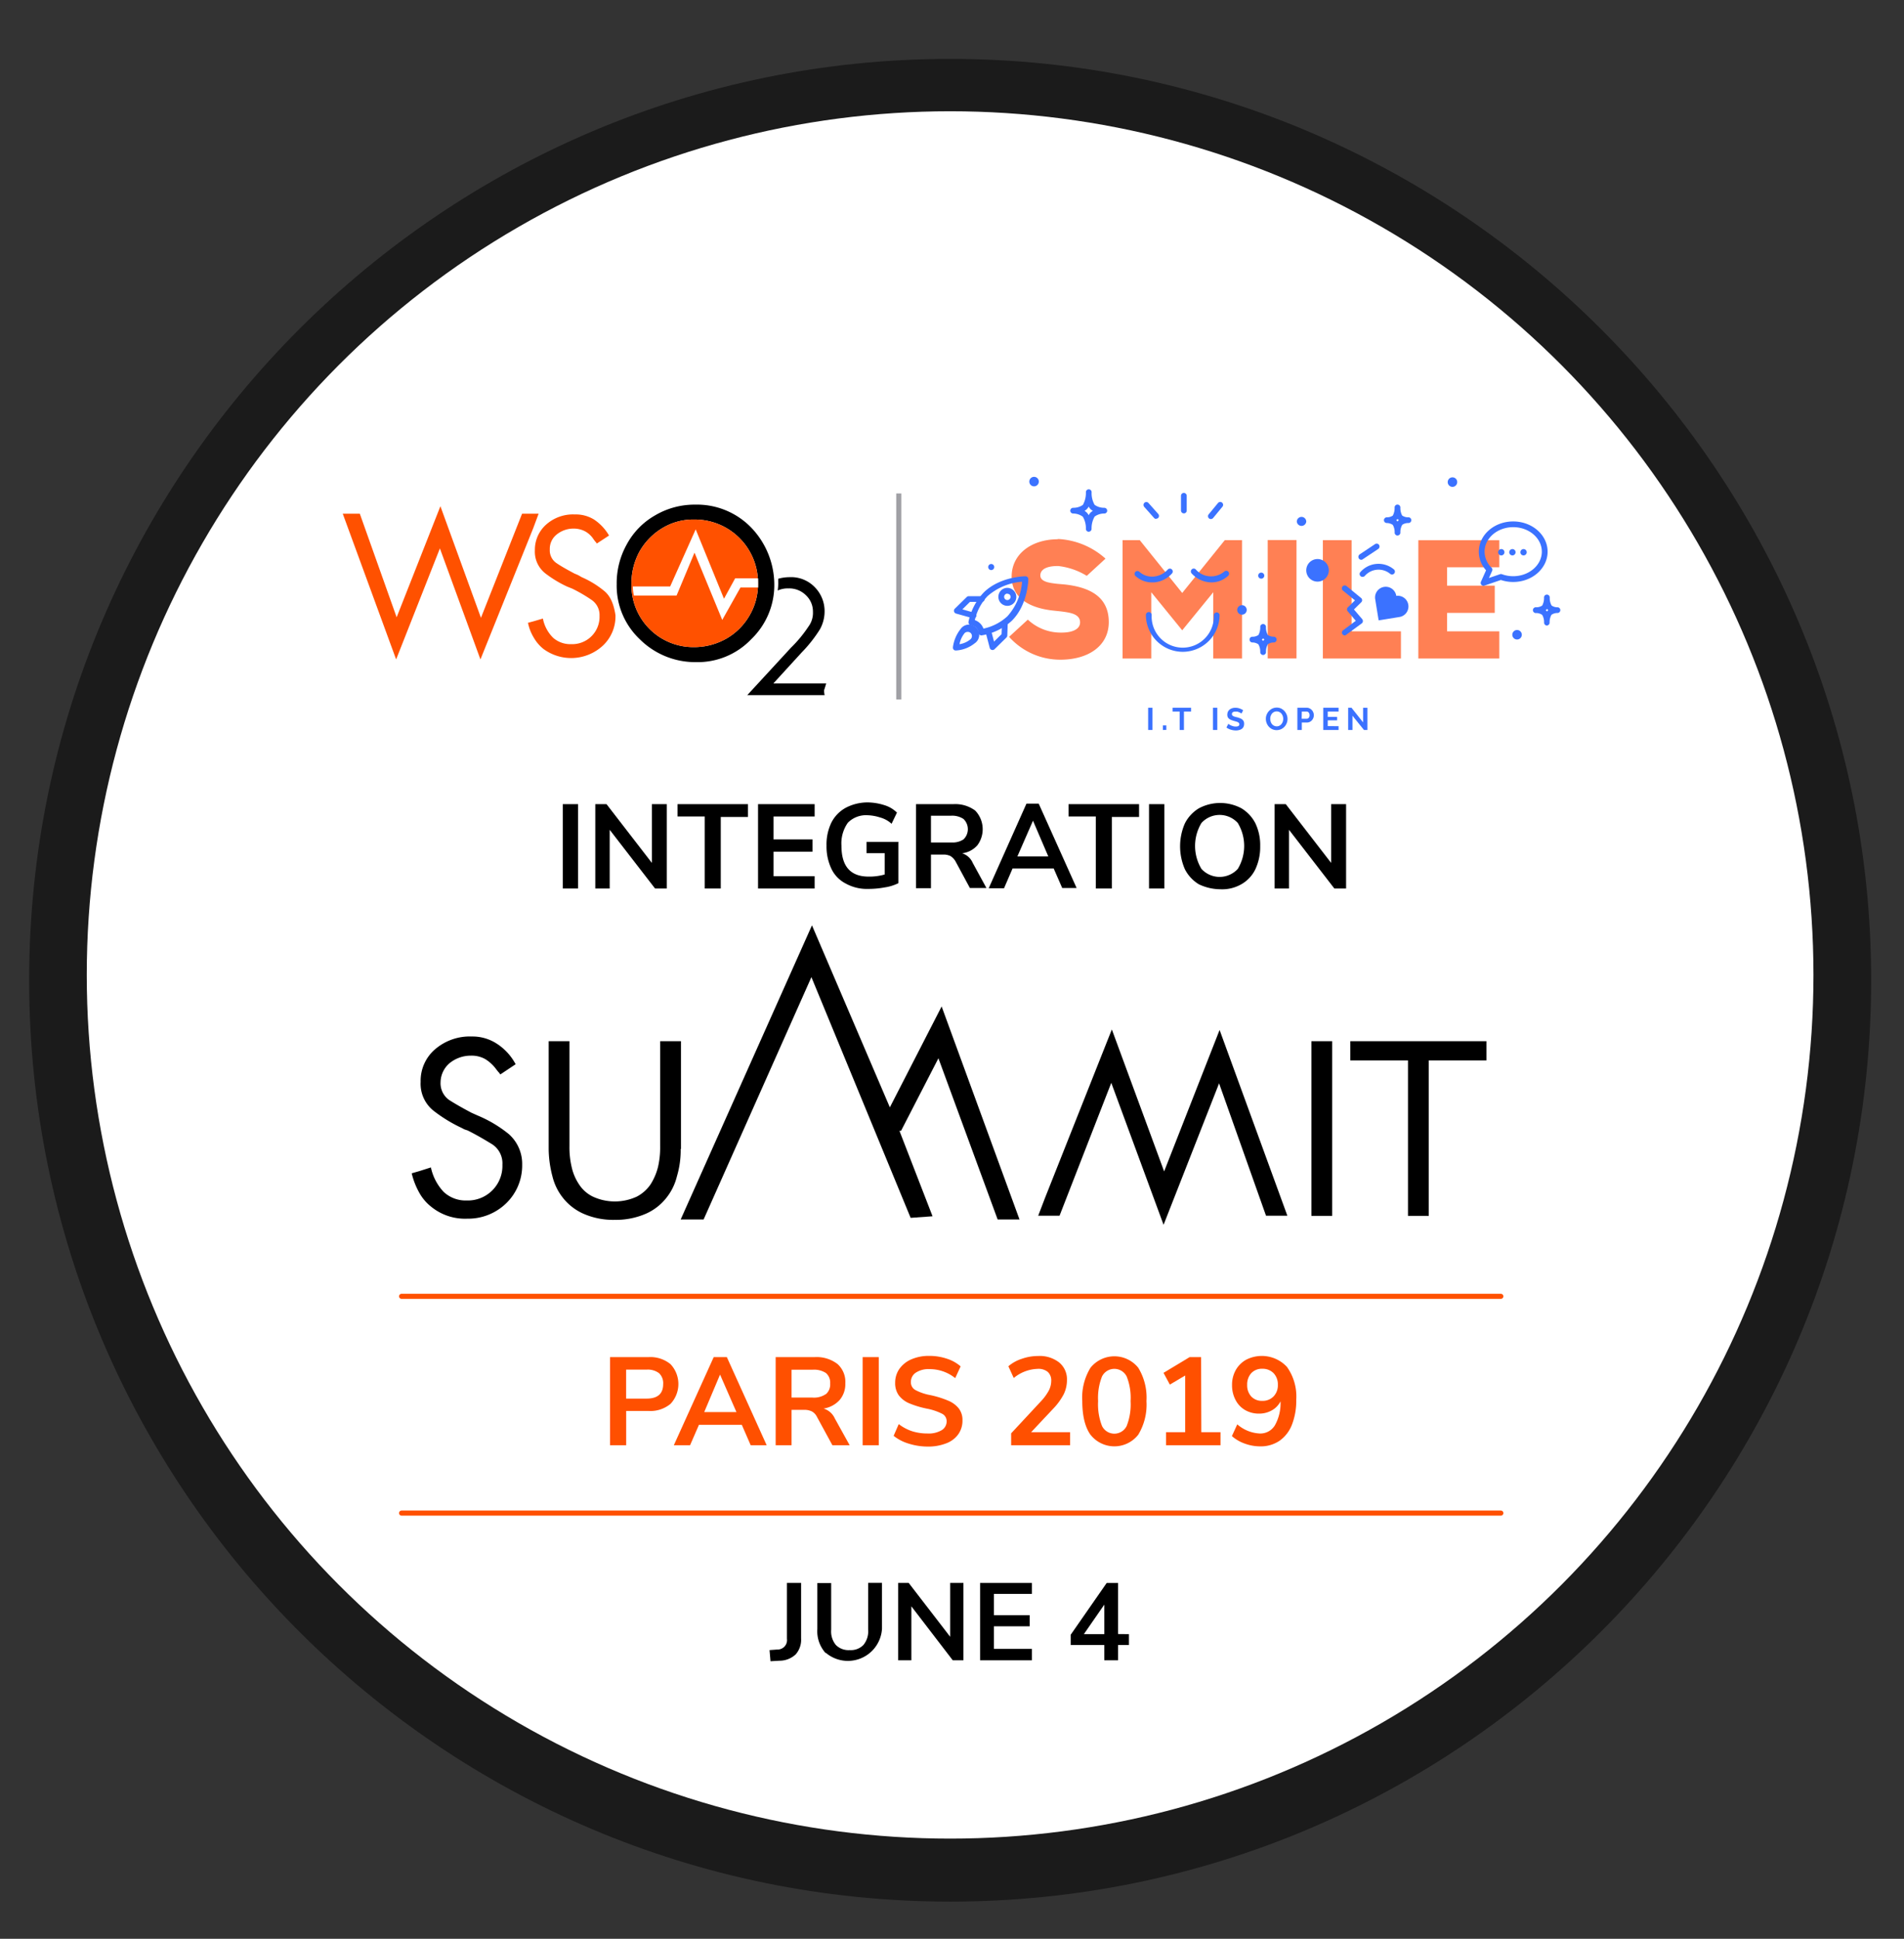 <svg id="Layer_1" data-name="Layer 1" xmlns="http://www.w3.org/2000/svg" xmlns:xlink="http://www.w3.org/1999/xlink" viewBox="0 0 372.84 379.51"><rect x="0" y="0" width="372.84" height="379.51" fill="#333333" stroke="none"/><defs><style>.cls-1,.cls-7,.cls-8{fill:none;}.cls-2{opacity:0.59;}.cls-3{clip-path:url(#clip-path);}.cls-4{opacity:0.48;}.cls-5{fill:#fff;}.cls-6{fill:#ff5100;}.cls-7{stroke:#ff5000;stroke-linecap:round;stroke-linejoin:round;}.cls-8{stroke:#a0a0a5;stroke-miterlimit:10;}.cls-9{fill:#ff5000;}.cls-10{fill:#ff8054;}.cls-11{fill:#3b72ff;}</style><clipPath id="clip-path"><rect class="cls-1" x="-819.91" y="-692.11" width="2012.65" height="505.33"/></clipPath></defs><title>top banner2 [Recovered]</title><rect class="cls-1" x="-818.89" y="-923.23" width="1465.02" height="976.68"/><path class="cls-4" d="M186.06,372.23c-99.48,0-180.35-80.87-180.35-180.35s81-180.35,180.35-180.35S366.41,92.41,366.41,191.88,285.53,372.23,186.06,372.23Z"/><circle class="cls-5" cx="186.05" cy="190.84" r="169.06"/><polygon points="203.3 237.97 204.66 237.97 207.48 237.97 217.61 211.96 227.85 239.75 238.72 212.06 247.91 237.97 252.09 237.97 238.82 201.61 227.96 229.3 217.72 201.51 204.66 234.42 203.3 237.97"/><path d="M133.29,224.91a17.84,17.84,0,0,1-.73,5.33,10.84,10.84,0,0,1-2.2,4.39,10.41,10.41,0,0,1-4,3,14.74,14.74,0,0,1-6,1.15,14.45,14.45,0,0,1-6-1.15,10.57,10.57,0,0,1-4-3,10.94,10.94,0,0,1-2.19-4.39,21.77,21.77,0,0,1-.73-5.33v-21.1h4.07v20.58a16.67,16.67,0,0,0,.42,4,10,10,0,0,0,1.46,3.45,6.7,6.7,0,0,0,2.72,2.4,10.24,10.24,0,0,0,8.57,0,7.39,7.39,0,0,0,2.71-2.4,11.48,11.48,0,0,0,1.47-3.45,16.67,16.67,0,0,0,.41-4V203.81h4.08v21.1Z"/><path d="M256.8,203.81h4.07V238H256.8Z"/><path d="M291.07,207.57H279.78V238h-4.07V207.57H264.42v-3.76h26.65v3.76Z"/><polygon points="184.39 197.01 174.25 216.76 159 181.13 133.29 238.71 137.78 238.71 158.89 191.27 178.32 238.39 182.61 238.08 176.13 221.36 176.44 221.36 183.76 207.15 195.36 238.71 199.64 238.71 184.39 197.01"/><path d="M99.64,222a24.65,24.65,0,0,0-5.43-3.35l-.94-.41-.94-.42q-2.67-1.41-4.39-2.51a4,4,0,0,1-1.67-3.45,5,5,0,0,1,1.78-3.76,6.56,6.56,0,0,1,4.18-1.46,5.46,5.46,0,0,1,2.71.63,7.43,7.43,0,0,1,2.2,2l.41.52a2.75,2.75,0,0,1,.42.53l3-2a10.84,10.84,0,0,0-3.76-4.07,8.72,8.72,0,0,0-4.8-1.36,10.44,10.44,0,0,0-7.21,2.5,8.11,8.11,0,0,0-2.83,6.38,6.74,6.74,0,0,0,2.51,5.64,28.8,28.8,0,0,0,5.44,3.34l.62.32.63.21c1.88.94,3.45,1.88,4.81,2.71a4.45,4.45,0,0,1,2,4,6.77,6.77,0,0,1-7,7,6.29,6.29,0,0,1-4.49-1.67,10,10,0,0,1-2.51-4.8l-2.3.73-1.46.42a14.7,14.7,0,0,0,1.46,3.76,9.08,9.08,0,0,0,2.4,2.82,10.46,10.46,0,0,0,7,2.3,10.68,10.68,0,0,0,7.63-3,10.27,10.27,0,0,0,3.14-7.53A7.77,7.77,0,0,0,99.64,222Z"/><path d="M147,103.17a14.8,14.8,0,0,0-10.87-4.39h-.21a15.19,15.19,0,0,0-7.62,2.09,14.37,14.37,0,0,0-5.54,5.64,15.63,15.63,0,0,0-2,7.84,14.43,14.43,0,0,0,4.5,10.76,15.39,15.39,0,0,0,11,4.5h0a14.5,14.5,0,0,0,10.86-4.5,14.67,14.67,0,0,0,4.5-10.86A16.17,16.17,0,0,0,147,103.17ZM142.25,125a12.81,12.81,0,0,1-6.27,1.67h-.11a12.12,12.12,0,0,1-12.22-12.33,13,13,0,0,1,1.57-6.37,12.53,12.53,0,0,1,4.49-4.6,11.62,11.62,0,0,1,6.16-1.67H136a12.37,12.37,0,0,1,12.43,12.43,12.09,12.09,0,0,1-1.67,6.37A12.26,12.26,0,0,1,142.25,125Z"/><polygon class="cls-6" points="105.47 100.56 104.42 100.56 102.23 100.56 94.18 120.93 86.24 99.09 77.67 120.83 70.46 100.56 67.12 100.56 77.57 129.08 86.14 107.35 94.08 129.08 104.42 103.38 105.47 100.56"/><path class="cls-6" d="M118.22,115.6a18.38,18.38,0,0,0-4.29-2.61l-.73-.42-.73-.31c-1.36-.73-2.51-1.36-3.45-2a3,3,0,0,1-1.36-2.71,3.57,3.57,0,0,1,1.36-2.93,5.2,5.2,0,0,1,3.34-1.15,4.8,4.8,0,0,1,2.2.53,4.61,4.61,0,0,1,1.67,1.56l.31.42a1.39,1.39,0,0,1,.32.42l2.4-1.57a9.43,9.43,0,0,0-2.93-3.13,6.81,6.81,0,0,0-3.76-1,7.91,7.91,0,0,0-5.64,2,6.58,6.58,0,0,0-2.19,5,5.39,5.39,0,0,0,2,4.5,22.55,22.55,0,0,0,4.29,2.61l.52.21.52.21a29.78,29.78,0,0,1,3.76,2.19,3.59,3.59,0,0,1,1.57,3.13,5.35,5.35,0,0,1-5.54,5.54,5.11,5.11,0,0,1-3.55-1.25,7.22,7.22,0,0,1-2-3.76l-1.77.52-1.15.31a8.88,8.88,0,0,0,1.15,2.93,7.75,7.75,0,0,0,1.88,2.19,9.15,9.15,0,0,0,11.6-.62,7.83,7.83,0,0,0,2.5-6C120.2,118.32,119.57,116.65,118.22,115.6Z"/><path class="cls-6" d="M142.25,125a12.81,12.81,0,0,1-6.27,1.67h-.11a12.12,12.12,0,0,1-12.22-12.33,13,13,0,0,1,1.57-6.37,12.53,12.53,0,0,1,4.49-4.6,11.62,11.62,0,0,1,6.16-1.67H136a12.37,12.37,0,0,1,12.43,12.43,12.09,12.09,0,0,1-1.67,6.37A12.26,12.26,0,0,1,142.25,125Z"/><path class="cls-5" d="M136,108.18l5.43,13.17L145,115h3.45V113.2h-4.49l-2.19,4-5.54-13.58-5,11.18h-7.31a8.76,8.76,0,0,0,.21,1.77h8.36Z"/><path d="M161.79,133.78H151.44l5.54-6.06a26.82,26.82,0,0,0,3.55-4.49,7.2,7.2,0,0,0,.94-3.55,6.67,6.67,0,0,0-1.88-4.7,6.44,6.44,0,0,0-5-2,8.34,8.34,0,0,0-2.2.31v.63a9.37,9.37,0,0,1-.1,1.67,4.73,4.73,0,0,1,2.09-.41,4.64,4.64,0,0,1,3.45,1.35,4.36,4.36,0,0,1,1.36,3.24,4.45,4.45,0,0,1-.84,2.82,25.13,25.13,0,0,1-3.45,4.18l-8.57,9.3h15.15a3.67,3.67,0,0,1-.1-1C161.58,134.52,161.68,134.1,161.79,133.78Z"/><line class="cls-7" x1="78.64" y1="253.75" x2="293.89" y2="253.75"/><line class="cls-7" x1="78.64" y1="296.18" x2="293.89" y2="296.18"/><path d="M110.2,173.82V157.41h3v16.51h-3Z"/><path d="M127.75,157.41h2.82v16.51h-2.3l-8.88-11.49v11.49h-2.82V157.41h2.2l8.88,11.5v-11.5Z"/><path d="M138,173.82v-14h-5.33v-2.41h13.8v2.51h-5.33v14H138Z"/><path d="M148.44,173.82V157.41h11.08v2.41h-8.05v4.49h7.63v2.4h-7.63v4.81h8.05v2.4H148.44Z"/><path d="M175.92,164.94v7.94a8.92,8.92,0,0,1-2.71.83A17,17,0,0,1,170,174a8.52,8.52,0,0,1-4.39-1.05,6.29,6.29,0,0,1-2.82-2.92,10.14,10.14,0,0,1-.94-4.5,9.8,9.8,0,0,1,.94-4.49,6.84,6.84,0,0,1,2.82-2.92,9.21,9.21,0,0,1,4.28-1.05,11.15,11.15,0,0,1,3.24.52,6,6,0,0,1,2.51,1.47l-1.05,2.19a5.49,5.49,0,0,0-2.3-1.25,8.8,8.8,0,0,0-2.4-.42,5,5,0,0,0-3.86,1.46,7,7,0,0,0-1.26,4.49c0,4.08,1.78,6.06,5.33,6.06a10.93,10.93,0,0,0,3.14-.41V167h-3.56v-2.2h6.27Z"/><path d="M193.16,173.82h-3.24l-2.82-5.23a3,3,0,0,0-.94-1,3,3,0,0,0-1.46-.31h-2.4v6.58h-2.93V157.41h7.31a6.53,6.53,0,0,1,4.29,1.26,5.28,5.28,0,0,1,.42,6.79,4.77,4.77,0,0,1-3,1.57,3.32,3.32,0,0,1,2.09,1.88Zm-4.49-9.51a2.77,2.77,0,0,0,0-4,4,4,0,0,0-2.51-.63H182.3v5.23h4A3.86,3.86,0,0,0,188.67,164.31Z"/><path d="M208,173.82,206.33,170h-8.05l-1.67,3.87h-3L201,157.31h2.4l7.42,16.51Zm-8.78-6.17h6.06l-3-7Z"/><path d="M214.58,173.82v-14h-5.33v-2.41h13.8v2.51h-5.33v14h-3.14Z"/><path d="M225,173.82V157.41h3v16.51h-3Z"/><path d="M234.75,173.09a7.32,7.32,0,0,1-2.72-2.93,11.19,11.19,0,0,1,0-9,7.32,7.32,0,0,1,2.72-2.93,8.85,8.85,0,0,1,8.36,0,7.32,7.32,0,0,1,2.72,2.93,9.9,9.9,0,0,1,.94,4.49,10.23,10.23,0,0,1-.94,4.49,6.73,6.73,0,0,1-2.72,2.93,7.55,7.55,0,0,1-4.18,1A9.89,9.89,0,0,1,234.75,173.09Zm7.63-3a8.71,8.71,0,0,0,0-9,4.81,4.81,0,0,0-7.11,0,8.71,8.71,0,0,0,0,9,4.83,4.83,0,0,0,7.11,0Z"/><path d="M260.77,157.41h2.82v16.51h-2.3l-8.88-11.49v11.49h-2.82V157.41h2.19l8.88,11.5v-11.5Z"/><line class="cls-8" x1="176" y1="96.59" x2="176" y2="136.92"/><path d="M150.69,323l1.5-.11a1.85,1.85,0,0,0,1.91-2.1V309.85h2.77v10.87a4.32,4.32,0,0,1-1.06,3.12,4.64,4.64,0,0,1-3.17,1.24l-1.76.1Z"/><path d="M161.66,323.57a6.38,6.38,0,0,1-1.61-4.7v-9h2.71V319a4.17,4.17,0,0,0,.92,3,3.49,3.49,0,0,0,2.71,1,3.43,3.43,0,0,0,2.68-1A4.18,4.18,0,0,0,170,319v-9.17h2.71v9a6.69,6.69,0,0,1-11,4.7Z"/><path d="M186.06,309.85h2.6V325h-2.09l-8.11-10.57V325h-2.58V309.85h2.06l8.12,10.54Z"/><path d="M191.92,325V309.85h10.14V312h-7.43v4.17h7v2.17h-7v4.42h7.43V325Z"/><path d="M221.07,319.88V322h-2.13v3h-2.7v-3h-6.58v-2l7.05-10.14h2.23v10Zm-8.83,0h4V314.1Z"/><path class="cls-9" d="M119.46,265.65H127a6.21,6.21,0,0,1,4.3,1.38,5.67,5.67,0,0,1,0,7.77,6.16,6.16,0,0,1-4.3,1.39h-4.38v6.71h-3.16Zm7.15,8.12c2.16,0,3.25-.94,3.25-2.84a2.68,2.68,0,0,0-.81-2.14,3.68,3.68,0,0,0-2.44-.69h-4v5.67Z"/><path class="cls-9" d="M147,282.9l-1.74-4h-8.39l-1.74,4h-3.18l7.81-17.25h2.57l7.8,17.25Zm-9.1-6.49h6.31L141,269.07Z"/><path class="cls-9" d="M166.38,282.9H163l-3-5.51a2.51,2.51,0,0,0-1-1.1,3.35,3.35,0,0,0-1.54-.32H155v6.93h-3.11V265.65h7.64A6.71,6.71,0,0,1,164,267a4.69,4.69,0,0,1,1.53,3.78,4.79,4.79,0,0,1-1.11,3.26,5.34,5.34,0,0,1-3.15,1.68,3.52,3.52,0,0,1,2.2,1.93Zm-4.65-10a2.49,2.49,0,0,0,.83-2.07,2.47,2.47,0,0,0-.83-2.07,4.26,4.26,0,0,0-2.62-.64H155v5.45h4.1A4.12,4.12,0,0,0,161.73,272.88Z"/><path class="cls-9" d="M168.92,282.9V265.65h3.16V282.9Z"/><path class="cls-9" d="M177.93,282.58a8.7,8.7,0,0,1-2.94-1.52l1-2.3a8.7,8.7,0,0,0,2.63,1.4,9.93,9.93,0,0,0,3,.44,5,5,0,0,0,2.75-.63,2,2,0,0,0,1-1.75,1.62,1.62,0,0,0-.9-1.49,11.36,11.36,0,0,0-3-1,18.39,18.39,0,0,1-3.5-1.07,5,5,0,0,1-2-1.57,4.09,4.09,0,0,1-.68-2.42,4.7,4.7,0,0,1,.83-2.72,5.54,5.54,0,0,1,2.35-1.87,8.54,8.54,0,0,1,3.5-.67,10.75,10.75,0,0,1,3.45.55,7.64,7.64,0,0,1,2.69,1.5l-1.06,2.3A8,8,0,0,0,182,268a4.51,4.51,0,0,0-2.63.67,2.14,2.14,0,0,0-1,1.87,1.71,1.71,0,0,0,.86,1.54,10,10,0,0,0,2.91,1,18.91,18.91,0,0,1,3.53,1.09,5.21,5.21,0,0,1,2.08,1.53,3.69,3.69,0,0,1,.72,2.34,4.57,4.57,0,0,1-.82,2.71,5.08,5.08,0,0,1-2.37,1.78,9.66,9.66,0,0,1-3.66.63A12.37,12.37,0,0,1,177.93,282.58Z"/><path class="cls-9" d="M209.55,280.35v2.55H198v-2.33l5.87-6.31a9.9,9.9,0,0,0,1.51-2.07,4.17,4.17,0,0,0,.47-1.87,2.24,2.24,0,0,0-.67-1.77,2.88,2.88,0,0,0-2-.6,7.71,7.71,0,0,0-4.67,1.79l-1.05-2.3a7.61,7.61,0,0,1,2.63-1.46,9.72,9.72,0,0,1,3.21-.55,6.18,6.18,0,0,1,4.11,1.27,4.25,4.25,0,0,1,1.52,3.43,6.28,6.28,0,0,1-.64,2.8,12.42,12.42,0,0,1-2.15,2.92l-4.23,4.5Z"/><path class="cls-9" d="M213.54,280.85q-1.6-2.25-1.61-6.59a11.18,11.18,0,0,1,1.61-6.53,6,6,0,0,1,9.35,0,11.18,11.18,0,0,1,1.61,6.53,11.35,11.35,0,0,1-1.61,6.58,5.94,5.94,0,0,1-9.35,0Zm7.09-1.73a11.51,11.51,0,0,0,.76-4.86,11.27,11.27,0,0,0-.76-4.81,2.7,2.7,0,0,0-4.84,0,11.43,11.43,0,0,0-.76,4.81,11.67,11.67,0,0,0,.76,4.86,2.69,2.69,0,0,0,4.84,0Z"/><path class="cls-9" d="M235.24,280.35H239v2.55H228.34v-2.55h3.74v-11.1l-3,1.78-1.24-2.3,5.11-3.08h2.25Z"/><path class="cls-9" d="M252.06,267.64a9.94,9.94,0,0,1,1.77,6.33,13,13,0,0,1-.84,4.9,6.9,6.9,0,0,1-2.44,3.16,6.54,6.54,0,0,1-3.77,1.09,8.82,8.82,0,0,1-3-.53,7.67,7.67,0,0,1-2.55-1.48l1.05-2.3a7.21,7.21,0,0,0,4.38,1.79,3.32,3.32,0,0,0,3-1.62,8.82,8.82,0,0,0,1.09-4.67,4.16,4.16,0,0,1-1.68,1.75,5,5,0,0,1-2.52.65,5.37,5.37,0,0,1-2.74-.7,4.86,4.86,0,0,1-1.88-2,6.08,6.08,0,0,1-.67-2.87,5.85,5.85,0,0,1,.75-3,5.25,5.25,0,0,1,2.05-2,6.72,6.72,0,0,1,8,1.48Zm-2.67,5.7a3.11,3.11,0,0,0,.84-2.26,3.17,3.17,0,0,0-.84-2.29,3,3,0,0,0-2.21-.86,2.84,2.84,0,0,0-2.16.86,3.28,3.28,0,0,0-.8,2.29,3.22,3.22,0,0,0,.8,2.28,2.83,2.83,0,0,0,2.16.85A2.94,2.94,0,0,0,249.39,273.34Z"/><path class="cls-10" d="M207.25,105.51a15,15,0,0,1,9.23,3.84l-3.67,3.37a13.5,13.5,0,0,0-5.56-1.92H207c-1,0-3.28.2-3.28,1.85,0,1.26,1.86,1.46,3.31,1.63l1.49.13c4.76.53,8.6,2.31,8.6,7.37,0,4.54-3.84,7.28-9.26,7.35h-.17a13.4,13.4,0,0,1-10.09-4.47l3.67-3.37a9.4,9.4,0,0,0,6.42,2.54h.17c2.38,0,3.64-.79,3.64-2,0-1.65-1.89-1.91-3.74-2.15l-1.52-.16c-4.3-.46-8.14-2.25-8.14-6.65s3.84-7.25,8.9-7.31Z"/><polygon class="cls-10" points="237.58 128.9 237.58 115.93 231.5 123.38 225.44 115.93 225.44 128.9 219.82 128.9 219.82 105.74 223.19 105.74 231.5 116.07 239.83 105.74 243.21 105.74 243.21 128.9 237.58 128.9"/><polygon class="cls-10" points="259.04 128.9 259.04 105.74 264.67 105.74 264.67 123.58 274.33 123.58 274.33 128.9 259.04 128.9"/><polygon class="cls-10" points="292.7 114.64 292.7 119.97 283.37 119.97 283.37 123.58 293.59 123.58 293.59 128.9 277.74 128.9 277.74 105.75 293.59 105.75 293.59 111.04 283.37 111.04 283.37 114.64 292.7 114.64"/><rect class="cls-10" x="248.24" y="105.71" width="5.64" height="23.18"/><path class="cls-11" d="M231.6,127.59a7.23,7.23,0,0,1-7.21-7.22.56.56,0,0,1,.56-.56.57.57,0,0,1,.57.56,6.09,6.09,0,1,0,12.17.17v-.17a.57.57,0,0,1,1.13,0A7.23,7.23,0,0,1,231.6,127.59Z"/><path class="cls-11" d="M237.27,114a5.3,5.3,0,0,1-3.91-1.74.57.57,0,0,1,0-.8.56.56,0,0,1,.79,0,4,4,0,0,0,5.57.43.57.57,0,0,1,.8,0,.58.58,0,0,1,0,.8h0A4.77,4.77,0,0,1,237.27,114Z"/><path class="cls-11" d="M225.59,114a4.73,4.73,0,0,1-3.24-1.25.56.56,0,1,1,.76-.83,3.67,3.67,0,0,0,2.78.94,4.24,4.24,0,0,0,2.78-1.37.56.56,0,1,1,.83.76A5.26,5.26,0,0,1,226,114Z"/><path class="cls-11" d="M302.93,122.45a.58.58,0,0,1-.57-.57h0a2.81,2.81,0,0,0-.37-1.52,2.05,2.05,0,0,0-1.17-.36.57.57,0,1,1,0-1.13h0a2,2,0,0,0,1.18-.34,3.13,3.13,0,0,0,.35-1.58h0a.56.56,0,0,1,.56-.56h0a.56.56,0,0,1,.56.56h0a2.92,2.92,0,0,0,.36,1.57,1.89,1.89,0,0,0,1.15.35h0a.56.56,0,0,1,0,1.12h0a2,2,0,0,0-1.18.36,3.08,3.08,0,0,0-.36,1.53.56.56,0,0,1-.56.56Zm-.26-3,.13.11.12.14.14-.15.13-.12-.14-.12-.11-.13-.12.14Z"/><path class="cls-11" d="M273.67,104.83a.57.57,0,0,1-.57-.56h0a2.87,2.87,0,0,0-.36-1.52,2.12,2.12,0,0,0-1.18-.37.56.56,0,0,1-.56-.56.57.57,0,0,1,.57-.56h0a2,2,0,0,0,1.17-.34,3.1,3.1,0,0,0,.35-1.59h0a.56.56,0,0,1,.56-.56h0a.57.57,0,0,1,.57.56h0a3.06,3.06,0,0,0,.35,1.58,2,2,0,0,0,1.18.35h0a.56.56,0,0,1,.1,1.12h-.09a1.94,1.94,0,0,0-1.18.36,2.89,2.89,0,0,0-.36,1.52.56.56,0,0,1-.56.56Zm-.27-3,.13.11.13.15a.93.93,0,0,1,.13-.15l.13-.12-.13-.12-.12-.13-.12.14Z"/><path class="cls-11" d="M247.35,128.21a.57.57,0,0,1-.57-.56h0a2.87,2.87,0,0,0-.36-1.52,2,2,0,0,0-1.18-.37.55.55,0,0,1-.55-.57.54.54,0,0,1,.56-.55h0a2,2,0,0,0,1.18-.35,3.13,3.13,0,0,0,.35-1.58h0a.56.56,0,0,1,.56-.56h0a.56.56,0,0,1,.56.56h0a3.08,3.08,0,0,0,.36,1.58,2,2,0,0,0,1.17.34h0a.57.57,0,0,1,.09,1.13h-.08a2,2,0,0,0-1.18.36,3,3,0,0,0-.36,1.53.56.56,0,0,1-.56.56Zm-.27-3,.13.11.13.15a1,1,0,0,1,.13-.16l.13-.11-.13-.12-.12-.14-.12.14Z"/><path class="cls-11" d="M213.2,104.09a.56.56,0,0,1-.56-.56,4.36,4.36,0,0,0-.61-2.39,3.22,3.22,0,0,0-1.89-.62.56.56,0,0,1-.56-.56.57.57,0,0,1,.57-.56,3.21,3.21,0,0,0,1.9-.57,4.81,4.81,0,0,0,.59-2.49h0a.56.56,0,0,1,.56-.56h0a.56.56,0,0,1,.56.56h0a4.54,4.54,0,0,0,.59,2.48,3.18,3.18,0,0,0,1.89.58h0a.57.57,0,0,1,.57.56.56.56,0,0,1-.56.56h0a3.17,3.17,0,0,0-1.9.6,4.61,4.61,0,0,0-.6,2.4.56.56,0,0,1-.56.56Zm-.83-4.1a3,3,0,0,1,.45.35,2.38,2.38,0,0,1,.37.51,1.9,1.9,0,0,1,.37-.52A2.28,2.28,0,0,1,214,100a2.73,2.73,0,0,1-.47-.35,2.38,2.38,0,0,1-.34-.49,2.21,2.21,0,0,1-.36.49A2.12,2.12,0,0,1,212.37,100Z"/><path class="cls-11" d="M231.82,100.49a.56.56,0,0,1-.56-.56V97.05a.56.56,0,1,1,1.12,0v2.88a.54.54,0,0,1-.55.56Z"/><path class="cls-11" d="M237.12,101.6a.55.55,0,0,1-.57-.55.54.54,0,0,1,.13-.37l1.83-2.22a.56.56,0,1,1,.87.72l-1.83,2.22A.57.57,0,0,1,237.12,101.6Z"/><path class="cls-11" d="M226.41,101.58a.57.57,0,0,1-.42-.19l-1.91-2.15a.58.58,0,0,1,0-.8.56.56,0,0,1,.8,0l1.91,2.15a.58.58,0,0,1,0,.8.59.59,0,0,1-.38.14Z"/><path class="cls-11" d="M270,121.43l4-.65a2.09,2.09,0,1,0-.58-4.14h0a2.09,2.09,0,1,0-4.11.75c.22,1.4.59,3.65.65,4"/><path class="cls-11" d="M266.81,112.92a.56.56,0,0,1-.57-.55.54.54,0,0,1,.15-.39,4.7,4.7,0,0,1,6.62-.47.57.57,0,0,1-.76.84,3.57,3.57,0,0,0-5,.39A.59.59,0,0,1,266.81,112.92Z"/><path class="cls-11" d="M255.79,111.64a2.21,2.21,0,1,1,2.21,2.21h0a2.21,2.21,0,0,1-2.21-2.21h0"/><path class="cls-11" d="M263.35,124.38a.55.55,0,0,1-.57-.55.53.53,0,0,1,.23-.46l2.48-1.85-1.57-1.85a.56.56,0,0,1,0-.77l1.41-1.38L263,115.63a.57.57,0,1,1,.72-.88l2.8,2.3a.56.56,0,0,1,.09.79s0,0,0,0l-1.48,1.46,1.62,1.9a.58.58,0,0,1-.06.8l0,0-3,2.2A.55.55,0,0,1,263.35,124.38Z"/><path class="cls-11" d="M266.56,109.58A.57.57,0,0,1,266,109a.59.59,0,0,1,.26-.49l3-2a.55.55,0,0,1,.78.15.57.57,0,0,1-.15.79l-3,2A.52.52,0,0,1,266.56,109.58Z"/><path class="cls-11" d="M203.42,94.26a.93.93,0,1,1-.93-.92h0a.93.93,0,0,1,.93.92"/><path class="cls-11" d="M285.35,94.36a.93.93,0,1,1-.93-.92.92.92,0,0,1,.93.92h0"/><path class="cls-11" d="M255.79,102.11a.93.93,0,0,1-1.85,0,.93.93,0,0,1,.93-.93h0a.93.93,0,0,1,.92.93"/><path class="cls-11" d="M298,124.25a.93.93,0,1,1-.92-.93h0a.93.93,0,0,1,.92.93"/><path class="cls-11" d="M244.13,119.38a.93.93,0,1,1-.92-.92.93.93,0,0,1,.92.92"/><path class="cls-11" d="M290.51,114.67a.56.56,0,0,1-.56-.56.52.52,0,0,1,.05-.24l1-2.24a5.43,5.43,0,0,1-1.42-3.64c0-3.26,3-5.92,6.73-5.92s6.74,2.66,6.74,5.92-3,5.93-6.74,5.93a7.6,7.6,0,0,1-2.41-.39l-3.22,1.1A.39.39,0,0,1,290.51,114.67Zm5.81-11.48c-3.09,0-5.61,2.15-5.61,4.8a4.44,4.44,0,0,0,1.36,3.13.57.57,0,0,1,.12.63l-.63,1.39,2.17-.74a.62.62,0,0,1,.38,0,6.34,6.34,0,0,0,2.2.39c3.09,0,5.61-2.16,5.61-4.8s-2.51-4.8-5.6-4.8Z"/><path class="cls-11" d="M293.36,108.1a.62.62,0,0,1,.62-.62.61.61,0,0,1,.62.62.62.62,0,0,1-.62.62h0a.62.62,0,0,1-.62-.62h0"/><path class="cls-11" d="M295.54,108.1a.62.62,0,1,1,1.24,0,.62.62,0,1,1-1.24,0h0"/><path class="cls-11" d="M297.72,108.1a.62.62,0,0,1,1.24,0,.62.62,0,1,1-1.24,0h0"/><path class="cls-11" d="M247.57,112.68a.59.59,0,0,1-.6.59.59.59,0,0,1,0-1.18h0a.59.59,0,0,1,.6.59"/><path class="cls-11" d="M194.69,111a.59.59,0,1,1-1.18,0,.59.59,0,0,1,.59-.6h0a.59.59,0,0,1,.59.6"/><path class="cls-11" d="M187.16,127.33a.54.54,0,0,1-.56-.55v-.09a7.23,7.23,0,0,1,1.51-3.57,2,2,0,1,1,2.73,2.82h0a6.42,6.42,0,0,1-3.64,1.39Zm2.32-3.64a.87.87,0,0,0-.59.24,4.91,4.91,0,0,0-1,2.17,4.42,4.42,0,0,0,2.19-1h0a.85.85,0,0,0,0-1.19A.86.86,0,0,0,189.48,123.69Z"/><path class="cls-11" d="M192.18,124.38a.55.55,0,0,1-.56-.5,1.68,1.68,0,0,0-.47-1h0a1.7,1.7,0,0,0-1-.49.56.56,0,0,1-.5-.62s0,0,0-.06a11.75,11.75,0,0,1,3-5.75c3.13-3.08,7.94-3.16,8.15-3.16a.59.59,0,0,1,.4.16.58.58,0,0,1,.17.41c0,.21-.12,5.07-3.25,8.15a11.48,11.48,0,0,1-5.8,2.84Zm-1.3-3a2.85,2.85,0,0,1,1.07.67v0h0a2.73,2.73,0,0,1,.63,1,10,10,0,0,0,4.69-2.42,11.34,11.34,0,0,0,2.87-6.76,11.59,11.59,0,0,0-6.75,2.81A10.12,10.12,0,0,0,190.88,121.42Zm6.38-2.79a1.76,1.76,0,0,1,0-3.52h0a1.8,1.8,0,0,1,1.24.53h0a1.75,1.75,0,0,1,0,2.48,1.73,1.73,0,0,1-1.23.51Zm0-2.39a.63.63,0,1,0,.45.19h0A.64.64,0,0,0,197.26,116.24Z"/><path class="cls-11" d="M190.57,121l-.15,0-3.21-.9a.57.57,0,0,1-.39-.69.61.61,0,0,1,.15-.26l2.34-2.29a.55.55,0,0,1,.38-.16l2.56,0h0a.54.54,0,0,1,.56.55.55.55,0,0,1-.55.57l-2.33,0-1.48,1.46,2.27.64a.56.56,0,0,1-.16,1.11Z"/><path class="cls-11" d="M194.36,127.24a.57.57,0,0,1-.55-.42l-.81-3.08a.55.55,0,0,1,.4-.68.57.57,0,0,1,.69.4l.56,2.13,1.48-1.46.08-2.1a.57.57,0,0,1,.58-.55.57.57,0,0,1,.54.59l-.08,2.33a.63.63,0,0,1-.17.39l-2.33,2.29A.57.57,0,0,1,194.36,127.24Z"/><path class="cls-11" d="M224.83,142.89v-4.35h.85v4.35Z"/><path class="cls-11" d="M227.71,142.89V142h.68v.88Z"/><path class="cls-11" d="M233.23,139.28h-1.39v3.61H231v-3.61h-1.39v-.74h3.62Z"/><path class="cls-11" d="M237.52,142.89v-4.35h.85v4.35Z"/><path class="cls-11" d="M243.1,139.68a.91.91,0,0,0-.16-.11,1.51,1.51,0,0,0-.28-.15l-.35-.12a1.58,1.58,0,0,0-.38,0,.89.89,0,0,0-.53.12.47.47,0,0,0-.17.37.36.36,0,0,0,.07.22.55.55,0,0,0,.18.16,2,2,0,0,0,.31.12,3.52,3.52,0,0,0,.44.11c.21.06.4.12.58.19a1.73,1.73,0,0,1,.44.24,1.35,1.35,0,0,1,.28.35,1.13,1.13,0,0,1,.09.51,1.25,1.25,0,0,1-.13.6,1,1,0,0,1-.35.4,1.48,1.48,0,0,1-.52.22,2.49,2.49,0,0,1-.61.08,3.58,3.58,0,0,1-1-.16,2.81,2.81,0,0,1-.85-.42l.37-.72.2.14a2.21,2.21,0,0,0,.34.18,3.12,3.12,0,0,0,.43.15,2.05,2.05,0,0,0,.49.06c.47,0,.7-.15.7-.45a.41.41,0,0,0-.08-.24.72.72,0,0,0-.22-.17,1.74,1.74,0,0,0-.36-.13l-.47-.14a3.86,3.86,0,0,1-.54-.19,1.36,1.36,0,0,1-.38-.24.79.79,0,0,1-.23-.31,1.11,1.11,0,0,1-.08-.44,1.52,1.52,0,0,1,.12-.59,1.41,1.41,0,0,1,.34-.43,1.75,1.75,0,0,1,.51-.26,1.86,1.86,0,0,1,.62-.08,2.22,2.22,0,0,1,.84.14,2.88,2.88,0,0,1,.68.34Z"/><path class="cls-11" d="M250,142.92a2,2,0,0,1-.86-.18,2.1,2.1,0,0,1-.68-.5,2.3,2.3,0,0,1-.58-1.52,2,2,0,0,1,.16-.84,2.27,2.27,0,0,1,1.12-1.19,2.09,2.09,0,0,1,.85-.18,2,2,0,0,1,.87.19,2.34,2.34,0,0,1,.66.51,2.45,2.45,0,0,1,.43.71,2.24,2.24,0,0,1,.15.81,2.15,2.15,0,0,1-.16.83,2.24,2.24,0,0,1-.44.7,2.11,2.11,0,0,1-.67.48A2.09,2.09,0,0,1,250,142.92Zm-1.26-2.2a1.65,1.65,0,0,0,.09.54,1.4,1.4,0,0,0,.24.47,1.38,1.38,0,0,0,.4.32,1.19,1.19,0,0,0,1.08,0,1.19,1.19,0,0,0,.4-.34,1.63,1.63,0,0,0,.25-.47,1.89,1.89,0,0,0,.08-.53,1.65,1.65,0,0,0-.09-.54,1.63,1.63,0,0,0-.25-.47,1.38,1.38,0,0,0-.4-.32,1.24,1.24,0,0,0-1.08,0,1.26,1.26,0,0,0-.4.33,1.6,1.6,0,0,0-.32,1Z"/><path class="cls-11" d="M254.05,142.89v-4.35h1.84a1.24,1.24,0,0,1,.56.13,1.54,1.54,0,0,1,.44.33,1.36,1.36,0,0,1,.28.46,1.4,1.4,0,0,1,.11.53,1.61,1.61,0,0,1-.1.53,1.5,1.5,0,0,1-.28.47,1.38,1.38,0,0,1-.43.32,1.16,1.16,0,0,1-.55.12h-1v1.46Zm.84-2.2h1a.48.48,0,0,0,.39-.19.74.74,0,0,0,.16-.51.82.82,0,0,0-.18-.53.46.46,0,0,0-.18-.13.54.54,0,0,0-.22-.05h-.94Z"/><path class="cls-11" d="M262.12,142.15v.74h-3v-4.35h3v.74h-2.12v1.05h1.83V141h-1.83v1.13Z"/><path class="cls-11" d="M264.84,140.1v2.79H264v-4.35h.65l2.27,2.86v-2.85h.85v4.34h-.68Z"/></svg>